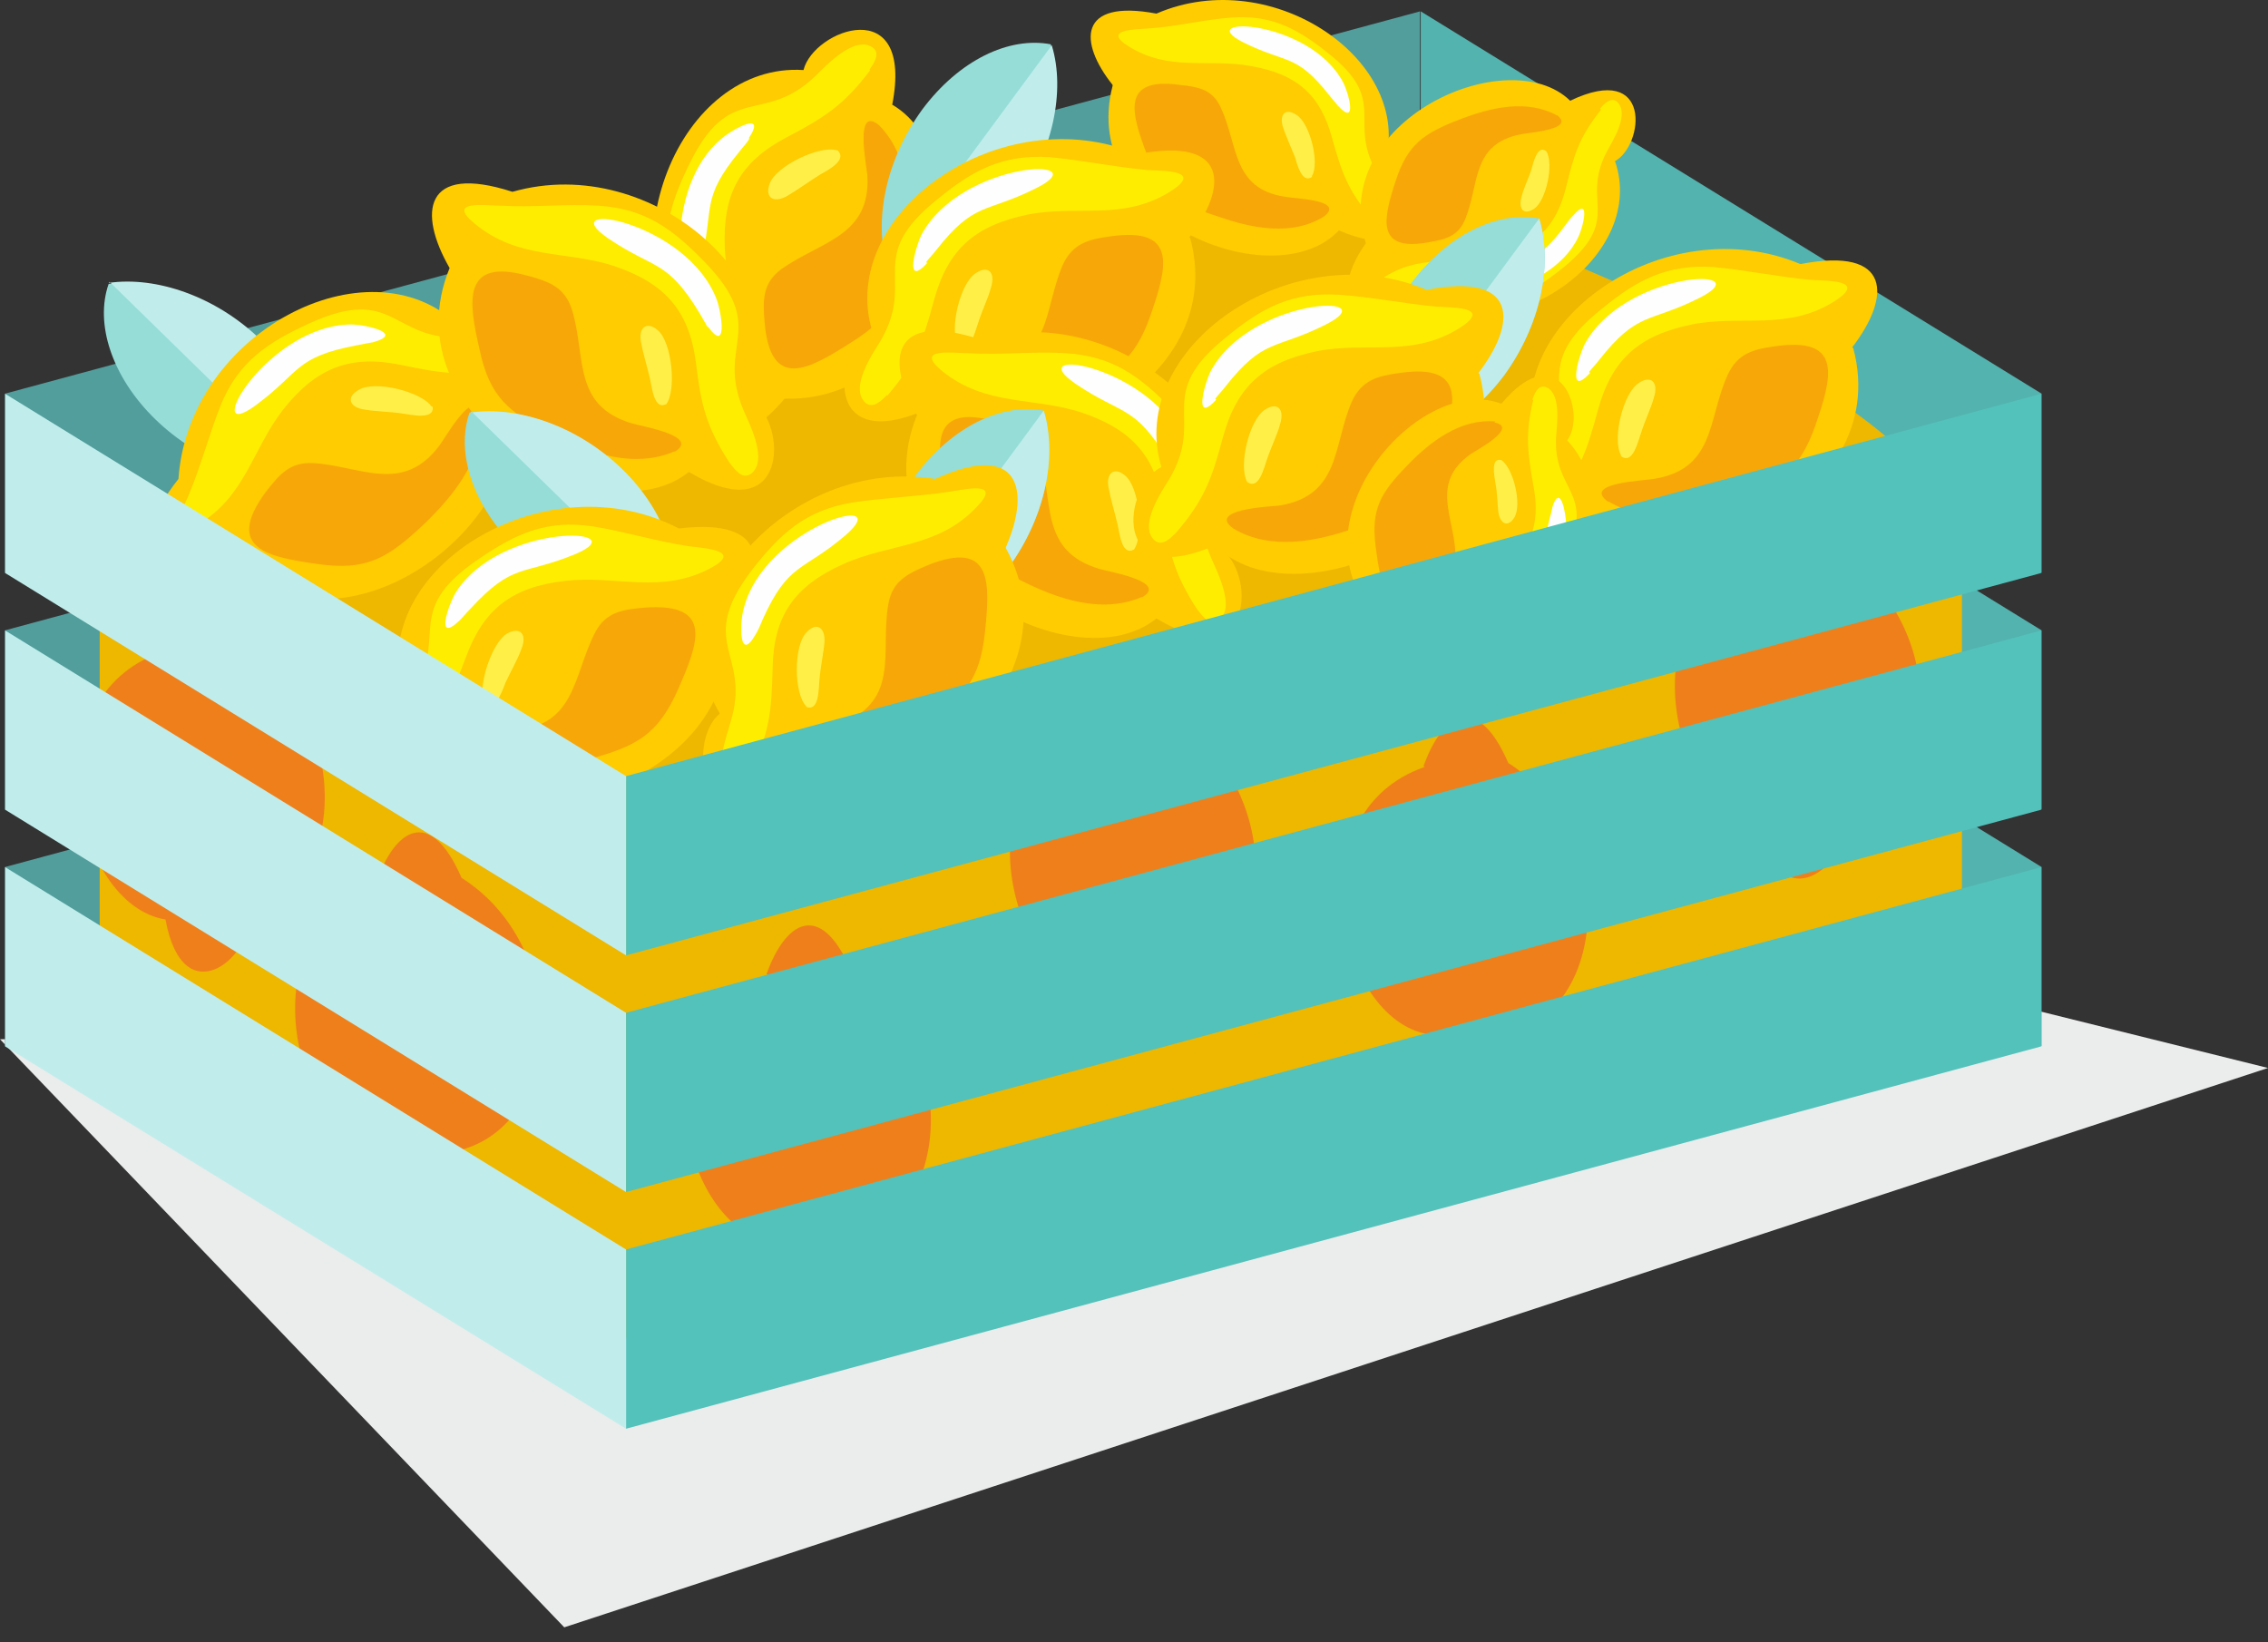 <svg width="145" height="105" viewBox="0 0 145 105" fill="none" xmlns="http://www.w3.org/2000/svg">
<rect x="0" y="0" width="145" height="105" fill="#333333" stroke="none"/>
<g style="mix-blend-mode:multiply">
<path fill-rule="evenodd" clip-rule="evenodd" d="M130.213 64.609L0 66.445L36.075 104.042L145 68.28L130.213 64.609Z" fill="#EBECEC"/>
</g>
<path d="M90.832 0.727L130.527 25.169V36.628L90.832 12.186V0.727Z" fill="#53B3AF"/>
<path d="M90.832 15.859L130.527 40.301V51.76L90.832 27.318V15.859Z" fill="#53B3AF"/>
<path d="M90.832 30.991L130.527 55.434V66.892L90.832 42.45V30.991Z" fill="#53B3AF"/>
<path d="M90.784 0.727L0.316 25.169V36.628L90.784 12.186V0.727Z" fill="#519E9D"/>
<path d="M90.784 15.859L0.316 40.301V51.76L90.784 27.318V15.859Z" fill="#519E9D"/>
<path d="M90.784 30.991L0.316 55.434V66.892L90.784 42.45V30.991Z" fill="#519E9D"/>
<path fill-rule="evenodd" clip-rule="evenodd" d="M6.374 34.986C35.246 24.479 67.369 9.225 94.33 14.352C105.866 18.846 124.349 26.821 125.433 34.986C125.433 44.544 125.433 54.165 125.433 63.723C96.943 71.002 68.516 78.281 40.026 85.56C28.809 78.281 17.591 71.002 6.374 63.723C6.374 54.165 6.374 44.544 6.374 34.986Z" fill="#EEB700"/>
<path fill-rule="evenodd" clip-rule="evenodd" d="M19.631 30.429C16.571 30.872 12.747 29.543 9.943 26.821C7.138 24.1 6.055 20.682 6.947 18.15C10.007 17.707 13.831 19.036 16.635 21.758C19.44 24.479 20.523 27.897 19.631 30.429Z" fill="#96DDD8"/>
<path fill-rule="evenodd" clip-rule="evenodd" d="M6.947 18.087C10.007 17.643 13.831 18.973 16.635 21.694C19.44 24.416 20.523 27.834 19.631 30.366L7.011 18.023L6.947 18.087Z" fill="#C0EDEB"/>
<path fill-rule="evenodd" clip-rule="evenodd" d="M14.723 35.999C22.499 42.962 34.545 32.581 32.187 26.062C37.923 21.441 31.422 19.163 29.255 20.745C23.519 15.302 12.046 21.251 11.409 30.619C7.712 35.303 10.644 36.696 14.659 35.999H14.723Z" fill="#FECC00"/>
<path fill-rule="evenodd" clip-rule="evenodd" d="M32.569 23.467C29.829 24.1 28.363 23.91 25.686 23.34C22.372 22.644 20.204 23.53 18.101 26.189C16.125 28.72 15.679 31.822 12.556 33.594C10.453 34.797 11.664 32.581 12.046 31.695C12.875 29.733 13.385 27.708 14.149 25.809C15.297 23.087 17.145 21.884 19.758 20.682C25.303 18.15 24.985 21.821 29.637 21.568C30.593 21.505 33.207 21.188 33.589 22.517C33.78 23.15 32.952 23.404 32.505 23.53L32.569 23.467Z" fill="#FFED00"/>
<path fill-rule="evenodd" clip-rule="evenodd" d="M23.837 21.884C25.941 21.314 23.328 20.745 22.435 20.745C17.018 20.808 12.747 28.53 16.317 25.935C19.248 23.783 18.802 22.834 22.818 22.074C23.136 22.011 23.455 21.948 23.837 21.884Z" fill="#FEFEFE"/>
<path fill-rule="evenodd" clip-rule="evenodd" d="M30.721 26.568C30.402 24.543 28.49 27.961 28.108 28.467C25.75 31.632 23.073 29.796 20.013 29.607C18.483 29.543 17.846 30.366 16.954 31.505C14.341 35.113 17.209 35.62 20.332 36.063C23.455 36.506 24.793 35.683 27.088 33.531C29 31.695 30.912 29.353 30.721 26.568Z" fill="#F7A707"/>
<path fill-rule="evenodd" clip-rule="evenodd" d="M27.598 25.998C26.96 25.049 23.965 24.29 22.945 24.922C22.116 25.366 22.308 26.062 23.328 26.188C24.029 26.315 24.921 26.315 25.749 26.442C26.259 26.505 27.789 26.885 27.662 25.998H27.598Z" fill="#FFEF47"/>
<path fill-rule="evenodd" clip-rule="evenodd" d="M50.097 25.492C60.549 25.808 63.035 10.174 57.044 6.693C58.446 -0.523 52.009 1.883 51.371 4.478C43.468 3.971 38.497 15.871 44.169 23.466C44.424 29.416 47.547 28.593 50.16 25.492H50.097Z" fill="#FECC00"/>
<path fill-rule="evenodd" clip-rule="evenodd" d="M55.642 4.478C53.985 6.693 52.71 7.516 50.288 8.782C47.292 10.364 46.209 12.39 46.336 15.808C46.464 19.036 48.121 21.631 46.91 25.049C46.081 27.264 45.571 24.796 45.253 23.91C44.615 21.884 43.659 19.985 43.086 18.086C42.193 15.238 42.767 13.149 44.042 10.554C46.655 5.111 48.758 8.086 52.136 4.858C52.837 4.161 54.622 2.262 55.769 3.022C56.343 3.402 55.833 4.098 55.578 4.478H55.642Z" fill="#FFED00"/>
<path fill-rule="evenodd" clip-rule="evenodd" d="M47.866 8.845C49.077 7.01 46.782 8.275 46.081 8.908C41.938 12.453 43.723 21.061 44.807 16.757C45.699 13.213 44.743 12.77 47.292 9.668C47.483 9.415 47.739 9.162 47.93 8.845H47.866Z" fill="#FEFEFE"/>
<path fill-rule="evenodd" clip-rule="evenodd" d="M56.215 8.022C54.622 6.693 55.387 10.491 55.451 11.187C55.706 15.111 52.455 15.428 49.969 17.2C48.758 18.086 48.758 19.163 48.886 20.618C49.268 25.049 51.754 23.593 54.431 21.884C57.108 20.238 57.618 18.719 57.936 15.681C58.191 13.023 58.191 10.048 56.215 8.022Z" fill="#F7A707"/>
<path fill-rule="evenodd" clip-rule="evenodd" d="M53.475 9.605C52.391 9.288 49.587 10.617 49.204 11.757C48.886 12.643 49.459 13.023 50.352 12.516C50.989 12.137 51.69 11.63 52.391 11.187C52.837 10.934 54.239 10.238 53.538 9.605H53.475Z" fill="#FFEF47"/>
<path fill-rule="evenodd" clip-rule="evenodd" d="M28.745 17.137C24.793 26.758 38.624 34.543 44.042 30.176C50.415 33.974 50.352 27.138 48.121 25.619C51.371 18.466 41.875 9.668 32.761 12.263C27.088 10.428 26.706 13.592 28.745 17.137Z" fill="#FECC00"/>
<path fill-rule="evenodd" clip-rule="evenodd" d="M46.655 29.606C45.125 27.264 44.807 25.809 44.488 23.15C44.042 19.795 42.448 18.087 39.262 17.01C36.202 15.998 33.143 16.631 30.338 14.289C28.49 12.77 31.04 13.149 31.996 13.149C34.099 13.276 36.202 13.023 38.242 13.149C41.237 13.339 42.958 14.605 44.998 16.694C49.268 21.061 45.699 21.948 47.547 26.252C47.93 27.138 49.141 29.48 47.993 30.303C47.42 30.682 46.974 29.986 46.655 29.606Z" fill="#FFED00"/>
<path fill-rule="evenodd" clip-rule="evenodd" d="M45.253 20.871C46.528 22.644 46.145 20.049 45.826 19.163C43.914 14.099 35.182 12.706 38.879 15.238C41.875 17.264 42.64 16.567 44.743 20.049C44.934 20.365 45.062 20.618 45.253 20.935V20.871Z" fill="#FEFEFE"/>
<path fill-rule="evenodd" clip-rule="evenodd" d="M43.086 28.91C44.87 27.897 41.046 27.264 40.409 27.074C36.585 25.935 37.477 22.834 36.585 19.859C36.139 18.403 35.182 18.023 33.78 17.643C29.51 16.441 29.956 19.289 30.657 22.327C31.294 25.365 32.505 26.378 35.31 27.771C37.668 28.973 40.536 29.986 43.15 28.847L43.086 28.91Z" fill="#F7A707"/>
<path fill-rule="evenodd" clip-rule="evenodd" d="M42.576 25.872C43.277 24.986 42.958 21.884 42.066 21.125C41.365 20.492 40.791 20.935 40.983 21.884C41.11 22.58 41.365 23.403 41.556 24.226C41.684 24.733 41.811 26.315 42.64 25.808L42.576 25.872Z" fill="#FFEF47"/>
<path fill-rule="evenodd" clip-rule="evenodd" d="M71.13 5.491C68.899 14.099 81.519 19.099 85.598 14.732C91.398 17.264 90.569 11.44 88.53 10.428C90.442 3.971 81.391 -2.358 73.934 0.87C68.899 -0.079 68.963 2.706 71.13 5.427V5.491Z" fill="#FECC00"/>
<path fill-rule="evenodd" clip-rule="evenodd" d="M87.765 14.036C86.171 12.2 85.789 11.061 85.152 8.782C84.387 5.997 82.857 4.731 79.989 4.225C77.248 3.718 74.763 4.604 72.149 2.959C70.428 1.883 72.596 1.883 73.424 1.819C75.272 1.693 76.993 1.25 78.714 1.123C81.264 0.933 82.921 1.819 84.833 3.338C88.912 6.503 86.044 7.706 88.084 11.124C88.53 11.82 89.804 13.656 88.912 14.479C88.466 14.858 88.02 14.352 87.701 14.036H87.765Z" fill="#FFED00"/>
<path fill-rule="evenodd" clip-rule="evenodd" d="M85.534 6.757C86.809 8.149 86.235 5.934 85.853 5.237C83.686 1.186 76.101 0.997 79.479 2.706C82.284 4.098 82.857 3.402 84.96 6.06C85.152 6.313 85.343 6.503 85.534 6.757Z" fill="#FEFEFE"/>
<path fill-rule="evenodd" clip-rule="evenodd" d="M84.642 13.845C86.044 12.77 82.73 12.706 82.156 12.58C78.778 12.073 79.16 9.288 78.077 6.946C77.567 5.744 76.675 5.554 75.4 5.427C71.64 4.921 72.341 7.263 73.297 9.795C74.189 12.326 75.336 13.023 77.886 13.845C80.053 14.605 82.602 15.111 84.642 13.845Z" fill="#F7A707"/>
<path fill-rule="evenodd" clip-rule="evenodd" d="M83.877 11.251C84.387 10.428 83.749 7.833 82.857 7.326C82.156 6.883 81.774 7.326 82.029 8.149C82.22 8.719 82.538 9.415 82.793 10.048C82.921 10.491 83.24 11.757 83.877 11.314V11.251Z" fill="#FFEF47"/>
<path fill-rule="evenodd" clip-rule="evenodd" d="M56.725 17.011C55.833 14.036 56.661 10.175 58.956 7.01C61.314 3.845 64.501 2.326 67.178 2.832C68.07 5.744 67.242 9.668 64.947 12.833C62.589 15.998 59.402 17.517 56.725 17.011Z" fill="#96DDD8"/>
<path fill-rule="evenodd" clip-rule="evenodd" d="M67.242 2.896C68.134 5.807 67.305 9.731 65.011 12.896C62.653 16.061 59.466 17.58 56.789 17.074L67.242 2.896Z" fill="#C0EDEB"/>
<path fill-rule="evenodd" clip-rule="evenodd" d="M76.101 15.238C78.778 25.239 64.055 31.252 59.211 26.188C52.455 29.163 53.347 22.391 55.769 21.188C53.475 13.656 63.991 6.187 72.723 9.858C78.587 8.719 78.523 11.947 76.037 15.175L76.101 15.238Z" fill="#FECC00"/>
<path fill-rule="evenodd" clip-rule="evenodd" d="M56.725 25.302C58.574 23.15 59.02 21.758 59.721 19.162C60.613 15.934 62.334 14.415 65.712 13.719C68.899 13.086 71.831 14.162 74.89 12.2C76.93 10.871 74.38 10.934 73.36 10.871C71.257 10.681 69.154 10.238 67.114 10.048C64.119 9.858 62.206 10.871 59.976 12.706C55.196 16.504 58.637 17.833 56.279 21.821C55.769 22.644 54.303 24.796 55.323 25.745C55.833 26.188 56.407 25.555 56.725 25.239V25.302Z" fill="#FFED00"/>
<path fill-rule="evenodd" clip-rule="evenodd" d="M59.275 16.821C57.809 18.403 58.51 15.871 58.892 15.048C61.442 10.238 70.301 9.985 66.286 12.01C63.035 13.656 62.334 12.833 59.848 15.998C59.657 16.251 59.402 16.504 59.211 16.757L59.275 16.821Z" fill="#FEFEFE"/>
<path fill-rule="evenodd" clip-rule="evenodd" d="M60.358 25.049C58.701 23.846 62.589 23.72 63.29 23.593C67.242 22.96 66.732 19.732 67.943 16.947C68.58 15.555 69.6 15.302 71.002 15.112C75.4 14.479 74.571 17.2 73.552 20.175C72.532 23.087 71.193 23.973 68.261 24.986C65.776 25.872 62.78 26.505 60.358 25.049Z" fill="#F7A707"/>
<path fill-rule="evenodd" clip-rule="evenodd" d="M61.251 22.074C60.677 21.061 61.378 18.087 62.398 17.454C63.163 16.947 63.672 17.39 63.354 18.403C63.163 19.099 62.78 19.859 62.525 20.682C62.334 21.188 62.015 22.707 61.251 22.137V22.074Z" fill="#FFEF47"/>
<path fill-rule="evenodd" clip-rule="evenodd" d="M87.319 15.555C84.897 7.706 96.433 2.579 100.385 6.44C105.675 3.908 105.101 9.288 103.253 10.301C105.292 16.188 97.134 22.391 90.123 19.669C85.534 20.745 85.47 18.15 87.319 15.555Z" fill="#FECC00"/>
<path fill-rule="evenodd" clip-rule="evenodd" d="M102.36 7.01C100.958 8.782 100.64 9.858 100.13 11.947C99.492 14.542 98.154 15.808 95.541 16.378C93.055 16.947 90.697 16.188 88.338 17.833C86.809 18.909 88.785 18.783 89.549 18.846C91.207 18.909 92.864 19.226 94.457 19.289C96.815 19.352 98.281 18.466 100.066 17.011C103.763 13.909 101.022 12.896 102.743 9.668C103.125 8.972 104.209 7.263 103.38 6.503C102.998 6.187 102.552 6.63 102.297 6.946L102.36 7.01Z" fill="#FFED00"/>
<path fill-rule="evenodd" clip-rule="evenodd" d="M100.576 13.782C101.723 12.453 101.213 14.542 100.894 15.175C99.046 19.036 92.035 19.479 95.094 17.77C97.644 16.377 98.154 17.01 100.066 14.415C100.257 14.162 100.385 13.972 100.576 13.782Z" fill="#FEFEFE"/>
<path fill-rule="evenodd" clip-rule="evenodd" d="M99.492 7.326C100.831 8.276 97.771 8.465 97.198 8.592C94.075 9.225 94.585 11.757 93.692 13.972C93.246 15.111 92.418 15.301 91.334 15.491C87.892 16.124 88.466 13.909 89.231 11.567C89.996 9.225 91.015 8.529 93.31 7.643C95.286 6.883 97.58 6.313 99.556 7.389L99.492 7.326Z" fill="#F7A707"/>
<path fill-rule="evenodd" clip-rule="evenodd" d="M98.855 9.668C99.365 10.428 98.855 12.833 98.09 13.339C97.453 13.782 97.07 13.403 97.261 12.643C97.389 12.073 97.708 11.441 97.899 10.871C98.026 10.428 98.281 9.225 98.855 9.668Z" fill="#FFEF47"/>
<path fill-rule="evenodd" clip-rule="evenodd" d="M42.703 38.658C39.644 39.101 35.82 37.772 33.015 35.05C30.211 32.328 29.128 28.91 30.02 26.378C33.079 25.935 36.903 27.264 39.708 29.986C42.512 32.708 43.596 36.126 42.703 38.658Z" fill="#96DDD8"/>
<path fill-rule="evenodd" clip-rule="evenodd" d="M30.084 26.378C33.143 25.935 36.967 27.264 39.771 29.986C42.576 32.708 43.659 36.126 42.767 38.658L30.147 26.315L30.084 26.378Z" fill="#C0EDEB"/>
<path fill-rule="evenodd" clip-rule="evenodd" d="M46.336 39.354C48.248 49.544 33.079 54.418 28.681 49.038C21.67 51.507 23.136 44.797 25.622 43.785C23.901 36.126 34.991 29.416 43.404 33.784C49.332 33.088 49.013 36.316 46.336 39.354Z" fill="#FECC00"/>
<path fill-rule="evenodd" clip-rule="evenodd" d="M26.259 47.962C28.235 45.937 28.809 44.607 29.765 42.076C30.912 38.911 32.761 37.518 36.139 37.139C39.389 36.759 42.257 38.025 45.444 36.316C47.547 35.176 44.998 35.05 44.042 34.923C41.938 34.607 39.899 33.974 37.923 33.657C34.928 33.214 33.015 34.1 30.593 35.746C25.558 39.164 28.873 40.746 26.196 44.607C25.622 45.43 24.029 47.456 24.921 48.468C25.367 48.975 26.004 48.405 26.323 48.089L26.259 47.962Z" fill="#FFED00"/>
<path fill-rule="evenodd" clip-rule="evenodd" d="M29.382 39.67C27.789 41.189 28.681 38.657 29.128 37.898C31.996 33.341 40.855 33.721 36.776 35.429C33.398 36.822 32.824 35.936 30.084 38.911C29.829 39.164 29.637 39.417 29.382 39.67Z" fill="#FEFEFE"/>
<path fill-rule="evenodd" clip-rule="evenodd" d="M29.892 47.962C28.363 46.633 32.251 46.759 32.888 46.696C36.84 46.38 36.648 43.152 38.051 40.43C38.752 39.101 39.835 38.974 41.237 38.847C45.699 38.531 44.615 41.189 43.341 44.101C42.066 46.949 40.727 47.709 37.668 48.532C35.119 49.228 32.123 49.608 29.765 48.025L29.892 47.962Z" fill="#F7A707"/>
<path fill-rule="evenodd" clip-rule="evenodd" d="M30.976 45.051C30.466 44.038 31.422 41.063 32.442 40.493C33.27 40.05 33.717 40.556 33.334 41.506C33.079 42.202 32.633 42.962 32.314 43.658C32.123 44.164 31.613 45.62 30.912 44.987L30.976 45.051Z" fill="#FFEF47"/>
<path fill-rule="evenodd" clip-rule="evenodd" d="M118.486 22.264C121.163 32.265 106.44 38.278 101.596 33.214C94.84 36.189 95.732 29.416 98.154 28.214C95.859 20.682 106.376 13.213 115.108 16.884C120.971 15.745 120.908 18.973 118.422 22.201L118.486 22.264Z" fill="#FECC00"/>
<path fill-rule="evenodd" clip-rule="evenodd" d="M99.174 32.328C101.022 30.176 101.468 28.783 102.169 26.188C103.062 22.96 104.782 21.441 108.16 20.745C111.347 20.112 114.279 21.188 117.338 19.226C119.378 17.896 116.829 17.96 115.809 17.896C113.706 17.707 111.602 17.264 109.563 17.074C106.567 16.884 104.655 17.896 102.424 19.732C97.644 23.53 101.086 24.859 98.728 28.847C98.218 29.67 96.752 31.822 97.772 32.771C98.281 33.214 98.855 32.581 99.174 32.265V32.328Z" fill="#FFED00"/>
<path fill-rule="evenodd" clip-rule="evenodd" d="M101.659 23.846C100.193 25.429 100.894 22.897 101.277 22.074C103.826 17.264 112.686 17.011 108.67 19.036C105.42 20.682 104.719 19.859 102.233 23.024C102.042 23.277 101.787 23.53 101.596 23.783L101.659 23.846Z" fill="#FEFEFE"/>
<path fill-rule="evenodd" clip-rule="evenodd" d="M102.807 32.075C101.149 30.872 105.037 30.746 105.738 30.619C109.69 29.986 109.18 26.758 110.455 23.973C111.092 22.581 112.112 22.327 113.514 22.137C117.912 21.505 117.084 24.226 116.064 27.201C115.044 30.113 113.706 30.999 110.774 32.012C108.288 32.898 105.292 33.531 102.87 32.075H102.807Z" fill="#F7A707"/>
<path fill-rule="evenodd" clip-rule="evenodd" d="M103.635 29.1C103.062 28.087 103.763 25.112 104.782 24.479C105.547 23.973 106.057 24.416 105.738 25.429C105.547 26.125 105.165 26.885 104.91 27.707C104.719 28.214 104.4 29.733 103.635 29.163V29.1Z" fill="#FFEF47"/>
<path fill-rule="evenodd" clip-rule="evenodd" d="M58.637 26.505C54.686 36.126 68.516 43.911 73.934 39.544C80.308 43.342 80.244 36.506 78.013 35.05C81.264 27.897 71.767 19.099 62.653 21.694C56.98 19.859 56.598 23.024 58.637 26.568V26.505Z" fill="#FECC00"/>
<path fill-rule="evenodd" clip-rule="evenodd" d="M76.547 38.974C75.018 36.632 74.699 35.176 74.38 32.518C73.934 29.163 72.341 27.454 69.154 26.378C66.094 25.366 63.035 25.998 60.231 23.72C58.382 22.201 60.932 22.581 61.888 22.581C63.991 22.707 66.094 22.454 68.134 22.581C71.13 22.77 72.85 24.036 74.89 26.125C79.16 30.492 75.591 31.379 77.439 35.683C77.822 36.569 79.033 38.911 77.886 39.67C77.312 40.05 76.866 39.354 76.547 38.974Z" fill="#FFED00"/>
<path fill-rule="evenodd" clip-rule="evenodd" d="M75.145 30.176C76.42 31.948 76.037 29.353 75.719 28.467C73.807 23.403 65.075 22.011 68.771 24.543C71.767 26.568 72.532 25.872 74.635 29.353C74.826 29.669 74.954 29.923 75.145 30.239V30.176Z" fill="#FEFEFE"/>
<path fill-rule="evenodd" clip-rule="evenodd" d="M72.978 38.215C74.763 37.202 70.938 36.569 70.301 36.379C66.477 35.24 67.369 32.138 66.477 29.163C66.031 27.707 65.075 27.328 63.672 26.948C59.402 25.745 59.848 28.594 60.549 31.632C61.187 34.67 62.398 35.683 65.202 37.075C67.56 38.278 70.429 39.291 73.042 38.151L72.978 38.215Z" fill="#F7A707"/>
<path fill-rule="evenodd" clip-rule="evenodd" d="M72.468 35.176C73.169 34.29 72.851 31.189 71.958 30.429C71.257 29.796 70.683 30.239 70.875 31.189C71.002 31.885 71.257 32.708 71.448 33.531C71.576 34.037 71.703 35.619 72.532 35.113L72.468 35.176Z" fill="#FFEF47"/>
<path fill-rule="evenodd" clip-rule="evenodd" d="M87.956 28.15C87.064 25.175 87.892 21.314 90.187 18.15C92.545 14.985 95.732 13.466 98.409 13.972C99.301 16.947 98.473 20.808 96.178 23.973C93.82 27.138 90.633 28.657 87.956 28.15Z" fill="#96DDD8"/>
<path fill-rule="evenodd" clip-rule="evenodd" d="M98.409 13.972C99.301 16.947 98.472 20.808 96.178 23.973C93.82 27.138 90.633 28.657 87.956 28.15L98.409 13.972Z" fill="#C0EDEB"/>
<path fill-rule="evenodd" clip-rule="evenodd" d="M94.585 23.91C97.261 33.91 82.538 39.923 77.695 34.86C70.938 37.835 71.831 31.062 74.253 29.859C71.958 22.327 82.475 14.858 91.207 18.529C97.07 17.39 97.007 20.618 94.521 23.846L94.585 23.91Z" fill="#FECC00"/>
<path fill-rule="evenodd" clip-rule="evenodd" d="M75.209 34.037C77.057 31.885 77.503 30.492 78.204 27.897C79.097 24.669 80.818 23.15 84.196 22.454C87.382 21.821 90.314 22.897 93.374 20.935C95.413 19.605 92.864 19.669 91.844 19.605C89.741 19.416 87.637 18.973 85.598 18.846C82.602 18.656 80.69 19.669 78.459 21.504C73.679 25.302 77.121 26.631 74.763 30.619C74.253 31.442 72.787 33.594 73.807 34.543C74.317 34.986 74.89 34.353 75.209 34.037Z" fill="#FFED00"/>
<path fill-rule="evenodd" clip-rule="evenodd" d="M77.758 25.555C76.292 27.138 76.993 24.606 77.376 23.783C79.925 18.973 88.785 18.719 84.769 20.745C81.519 22.39 80.817 21.568 78.332 24.732C78.141 24.986 77.886 25.239 77.695 25.492L77.758 25.555Z" fill="#FEFEFE"/>
<path fill-rule="evenodd" clip-rule="evenodd" d="M78.842 33.784C77.185 32.581 81.073 32.391 81.774 32.328C85.725 31.695 85.215 28.467 86.426 25.682C87.064 24.289 88.084 24.036 89.486 23.846C93.883 23.213 93.055 25.935 92.035 28.91C91.015 31.885 89.677 32.708 86.745 33.72C84.259 34.607 81.264 35.239 78.842 33.784Z" fill="#F7A707"/>
<path fill-rule="evenodd" clip-rule="evenodd" d="M79.734 30.809C79.16 29.796 79.862 26.821 80.881 26.188C81.646 25.682 82.156 26.125 81.837 27.138C81.646 27.834 81.264 28.593 81.009 29.353C80.818 29.859 80.499 31.378 79.734 30.809Z" fill="#FFEF47"/>
<path fill-rule="evenodd" clip-rule="evenodd" d="M87.892 39.417C82.475 33.214 90.824 23.846 95.987 25.809C99.747 21.315 101.468 26.505 100.193 28.151C104.464 32.708 99.62 41.696 92.099 42.076C88.338 44.924 87.255 42.582 87.829 39.417H87.892Z" fill="#FECC00"/>
<path fill-rule="evenodd" clip-rule="evenodd" d="M98.026 25.555C97.516 27.707 97.644 28.847 98.026 30.999C98.536 33.594 97.835 35.303 95.668 36.885C93.629 38.404 91.143 38.721 89.677 41.19C88.721 42.835 90.505 41.886 91.207 41.569C92.8 40.936 94.393 40.556 95.923 39.987C98.09 39.101 99.11 37.708 100.066 35.62C102.105 31.315 99.237 31.505 99.492 27.834C99.556 27.075 99.811 25.049 98.791 24.733C98.281 24.606 98.09 25.239 97.963 25.555H98.026Z" fill="#FFED00"/>
<path fill-rule="evenodd" clip-rule="evenodd" d="M99.237 32.455C99.747 30.809 100.13 32.834 100.13 33.594C100.002 37.898 93.82 41.126 95.923 38.341C97.644 36.062 98.409 36.379 99.046 33.278C99.11 33.024 99.174 32.771 99.237 32.518V32.455Z" fill="#FEFEFE"/>
<path fill-rule="evenodd" clip-rule="evenodd" d="M95.541 27.011C97.134 27.328 94.393 28.784 94.011 29.037C91.462 30.872 92.927 32.961 93.055 35.366C93.119 36.569 92.418 37.075 91.525 37.708C88.657 39.67 88.275 37.455 87.956 34.986C87.637 32.518 88.275 31.505 89.996 29.733C91.462 28.214 93.374 26.758 95.604 26.948L95.541 27.011Z" fill="#F7A707"/>
<path fill-rule="evenodd" clip-rule="evenodd" d="M95.987 29.416C96.752 29.923 97.325 32.265 96.815 33.088C96.433 33.721 95.923 33.531 95.796 32.771C95.732 32.201 95.732 31.505 95.604 30.872C95.541 30.429 95.286 29.227 95.987 29.416Z" fill="#FFEF47"/>
<path fill-rule="evenodd" clip-rule="evenodd" d="M56.279 40.43C55.387 37.455 56.215 33.594 58.51 30.429C60.868 27.264 64.055 25.745 66.732 26.252C67.624 29.227 66.796 33.088 64.501 36.252C62.143 39.417 58.956 40.936 56.279 40.43Z" fill="#96DDD8"/>
<path fill-rule="evenodd" clip-rule="evenodd" d="M66.732 26.252C67.624 29.227 66.796 33.088 64.501 36.252C62.143 39.417 58.956 40.936 56.279 40.43L66.732 26.252Z" fill="#C0EDEB"/>
<path fill-rule="evenodd" clip-rule="evenodd" d="M64.31 35.05C69.345 44.164 56.407 53.469 50.543 49.671C44.679 54.165 43.914 47.329 46.018 45.62C41.938 38.847 50.415 29.1 59.785 30.619C65.202 28.151 65.903 31.315 64.31 34.986V35.05Z" fill="#FECC00"/>
<path fill-rule="evenodd" clip-rule="evenodd" d="M47.93 49.418C49.204 46.886 49.332 45.494 49.396 42.709C49.459 39.354 50.798 37.455 53.921 36.062C56.853 34.733 59.976 35.05 62.462 32.391C64.119 30.682 61.633 31.315 60.677 31.442C58.574 31.758 56.47 31.822 54.431 32.138C51.499 32.645 49.906 34.1 48.121 36.379C44.424 41.19 48.057 41.696 46.719 46.127C46.464 47.076 45.508 49.481 46.719 50.178C47.292 50.494 47.739 49.798 47.93 49.355V49.418Z" fill="#FFED00"/>
<path fill-rule="evenodd" clip-rule="evenodd" d="M48.312 40.556C47.229 42.455 47.292 39.797 47.547 38.911C48.886 33.657 57.426 31.315 54.048 34.227C51.308 36.569 50.415 35.936 48.758 39.607C48.631 39.923 48.503 40.24 48.312 40.556Z" fill="#FEFEFE"/>
<path fill-rule="evenodd" clip-rule="evenodd" d="M51.371 48.342C49.459 47.519 53.22 46.506 53.857 46.253C57.554 44.671 56.279 41.696 56.789 38.657C57.044 37.138 58 36.695 59.338 36.126C63.481 34.48 63.29 37.328 62.971 40.43C62.653 43.531 61.569 44.671 58.956 46.38C56.725 47.835 53.985 49.165 51.308 48.342H51.371Z" fill="#F7A707"/>
<path fill-rule="evenodd" clip-rule="evenodd" d="M51.563 45.177C50.734 44.354 50.734 41.253 51.563 40.43C52.2 39.734 52.774 40.113 52.71 41.063C52.646 41.822 52.455 42.645 52.391 43.468C52.328 44.038 52.391 45.557 51.499 45.177H51.563Z" fill="#FFEF47"/>
<path fill-rule="evenodd" clip-rule="evenodd" d="M112.367 35.746C103.954 38.658 106.758 51.886 112.622 52.836C113.769 59.039 118.167 55.115 117.848 52.836C124.349 50.874 124.604 39.86 117.721 35.493C115.681 30.809 113.451 32.455 112.303 35.683L112.367 35.746Z" fill="#EF7F1A"/>
<path fill-rule="evenodd" clip-rule="evenodd" d="M114.407 54.165C115.044 51.886 115.809 50.874 117.338 49.102C119.251 46.949 119.442 44.987 118.358 42.329C117.275 39.797 115.108 38.215 115.044 35.113C114.98 33.088 116.191 34.923 116.701 35.556C117.848 36.949 119.187 38.215 120.27 39.544C121.864 41.569 121.991 43.405 121.8 45.873C121.418 51 118.804 49.291 117.084 52.899C116.701 53.659 115.873 55.748 114.725 55.431C114.152 55.304 114.343 54.608 114.407 54.228V54.165Z" fill="#EF7F1A"/>
<path fill-rule="evenodd" clip-rule="evenodd" d="M119.251 48.342C118.804 50.178 120.334 48.469 120.653 47.772C122.884 43.721 118.804 37.328 119.251 41.126C119.633 44.228 120.525 44.291 119.442 47.519C119.378 47.772 119.251 48.089 119.187 48.342H119.251Z" fill="#EF7F1A"/>
<path fill-rule="evenodd" clip-rule="evenodd" d="M112.877 51.507C114.534 52.077 112.749 49.291 112.494 48.785C111.092 45.684 113.578 44.481 114.98 42.329C115.681 41.253 115.363 40.367 114.789 39.291C113.132 35.873 111.602 37.772 109.945 39.924C108.352 42.076 108.352 43.405 109.053 45.937C109.626 48.152 110.582 50.494 112.813 51.507H112.877Z" fill="#EF7F1A"/>
<path fill-rule="evenodd" clip-rule="evenodd" d="M114.534 49.481C115.49 49.418 117.338 47.456 117.275 46.443C117.275 45.62 116.701 45.494 116.127 46.19C115.745 46.696 115.363 47.329 114.916 47.836C114.662 48.215 113.705 49.165 114.47 49.418L114.534 49.481Z" fill="#EF7F1A"/>
<path fill-rule="evenodd" clip-rule="evenodd" d="M91.079 49.038C82.666 51.95 85.47 65.178 91.334 66.128C92.481 72.331 96.879 68.407 96.56 66.128C103.062 64.166 103.316 53.152 96.433 48.785C94.393 44.101 92.163 45.747 91.015 48.975L91.079 49.038Z" fill="#EF7F1A"/>
<path fill-rule="evenodd" clip-rule="evenodd" d="M93.182 67.457C93.82 65.178 94.585 64.166 96.114 62.394C98.026 60.241 98.218 58.279 97.134 55.621C96.05 53.089 93.883 51.507 93.82 48.405C93.756 46.38 94.967 48.215 95.477 48.848C96.624 50.241 97.963 51.507 99.046 52.836C100.64 54.861 100.767 56.697 100.576 59.165C100.193 64.356 97.58 62.583 95.859 66.191C95.477 66.951 94.648 69.04 93.501 68.723C92.927 68.597 93.119 67.9 93.182 67.52V67.457Z" fill="#EF7F1A"/>
<path fill-rule="evenodd" clip-rule="evenodd" d="M98.026 61.634C97.58 63.47 99.11 61.761 99.429 61.064C101.659 57.013 97.58 50.62 98.026 54.418C98.409 57.52 99.301 57.583 98.218 60.811C98.154 61.064 98.026 61.381 97.963 61.634H98.026Z" fill="#EF7F1A"/>
<path fill-rule="evenodd" clip-rule="evenodd" d="M91.589 64.799C93.246 65.368 91.462 62.583 91.207 62.077C89.804 58.976 92.29 57.773 93.692 55.621C94.393 54.545 94.075 53.659 93.501 52.583C91.844 49.165 90.314 51.064 88.657 53.216C87.064 55.368 87.064 56.697 87.765 59.229C88.338 61.444 89.294 63.786 91.525 64.799H91.589Z" fill="#EF7F1A"/>
<path fill-rule="evenodd" clip-rule="evenodd" d="M93.31 62.773C94.266 62.71 96.114 60.748 96.05 59.735C96.05 58.912 95.477 58.786 94.903 59.482C94.521 59.988 94.138 60.621 93.692 61.128C93.437 61.507 92.481 62.457 93.246 62.71L93.31 62.773Z" fill="#EF7F1A"/>
<path fill-rule="evenodd" clip-rule="evenodd" d="M69.855 46.316C61.442 49.228 64.246 62.457 70.11 63.406C71.257 69.609 75.655 65.685 75.336 63.406C81.837 61.444 82.092 50.431 75.209 46.063C73.169 41.379 70.938 43.025 69.791 46.253L69.855 46.316Z" fill="#EF7F1A"/>
<path fill-rule="evenodd" clip-rule="evenodd" d="M71.958 64.735C72.596 62.457 73.36 61.444 74.89 59.672C76.802 57.52 76.993 55.557 75.91 52.899C74.826 50.367 72.659 48.785 72.596 45.683C72.532 43.658 73.743 45.493 74.253 46.127C75.4 47.519 76.738 48.785 77.822 50.114C79.415 52.14 79.543 53.975 79.352 56.444C78.969 61.571 76.356 59.862 74.635 63.469C74.253 64.229 73.424 66.318 72.277 66.001C71.703 65.875 71.894 65.178 71.958 64.799V64.735Z" fill="#EF7F1A"/>
<path fill-rule="evenodd" clip-rule="evenodd" d="M76.802 58.912C76.356 60.748 77.886 59.039 78.204 58.343C80.435 54.292 76.356 47.899 76.802 51.697C77.185 54.798 78.077 54.861 76.993 58.089C76.93 58.343 76.802 58.659 76.738 58.912H76.802Z" fill="#EF7F1A"/>
<path fill-rule="evenodd" clip-rule="evenodd" d="M70.365 62.077C72.022 62.647 70.237 59.862 69.982 59.355C68.58 56.254 71.066 55.051 72.468 52.899C73.169 51.823 72.85 50.937 72.277 49.861C70.62 46.443 69.09 48.342 67.433 50.494C65.84 52.646 65.84 53.975 66.541 56.507C67.114 58.722 68.07 61.064 70.301 62.077H70.365Z" fill="#EF7F1A"/>
<path fill-rule="evenodd" clip-rule="evenodd" d="M72.086 59.988C73.042 59.925 74.89 57.963 74.826 56.95C74.826 56.127 74.253 56.001 73.679 56.697C73.297 57.203 72.914 57.836 72.468 58.343C72.213 58.722 71.257 59.672 72.022 59.925L72.086 59.988Z" fill="#EF7F1A"/>
<path fill-rule="evenodd" clip-rule="evenodd" d="M49.077 62.33C40.664 65.242 43.468 78.471 49.332 79.42C50.479 85.623 54.877 81.699 54.558 79.42C61.059 77.458 61.314 66.445 54.431 62.077C52.391 57.393 50.16 59.039 49.013 62.267L49.077 62.33Z" fill="#EF7F1A"/>
<path fill-rule="evenodd" clip-rule="evenodd" d="M51.18 80.813C51.818 78.534 52.582 77.521 54.112 75.749C56.024 73.597 56.215 71.635 55.132 68.976C54.048 66.444 51.881 64.862 51.818 61.761C51.754 59.735 52.965 61.571 53.475 62.204C54.622 63.596 55.96 64.862 57.044 66.191C58.637 68.217 58.765 70.052 58.574 72.521C58.191 77.648 55.578 75.939 53.857 79.547C53.475 80.306 52.646 82.395 51.499 82.079C50.925 81.952 51.117 81.256 51.18 80.876V80.813Z" fill="#EF7F1A"/>
<path fill-rule="evenodd" clip-rule="evenodd" d="M56.024 74.926C55.578 76.762 57.108 75.053 57.426 74.356C59.657 70.306 55.578 63.913 56.024 67.71C56.407 70.812 57.299 70.875 56.215 74.103C56.152 74.356 56.024 74.673 55.96 74.926H56.024Z" fill="#EF7F1A"/>
<path fill-rule="evenodd" clip-rule="evenodd" d="M49.587 78.091C51.244 78.661 49.459 75.876 49.204 75.369C47.802 72.268 50.288 71.065 51.69 68.913C52.391 67.837 52.072 66.951 51.499 65.875C49.842 62.457 48.312 64.356 46.655 66.508C45.062 68.66 45.062 69.989 45.763 72.521C46.336 74.736 47.292 77.078 49.523 78.091H49.587Z" fill="#EF7F1A"/>
<path fill-rule="evenodd" clip-rule="evenodd" d="M51.308 76.066C52.264 76.002 54.112 74.04 54.048 73.027C54.048 72.204 53.475 72.078 52.901 72.774C52.519 73.281 52.136 73.913 51.69 74.42C51.435 74.8 50.479 75.749 51.244 76.002L51.308 76.066Z" fill="#EF7F1A"/>
<path fill-rule="evenodd" clip-rule="evenodd" d="M10.325 41.696C1.912 44.607 4.716 57.836 10.58 58.786C11.727 64.989 16.125 61.064 15.807 58.786C22.308 56.824 22.563 45.81 15.679 41.443C13.64 36.759 11.409 38.404 10.261 41.633L10.325 41.696Z" fill="#EF7F1A"/>
<path fill-rule="evenodd" clip-rule="evenodd" d="M12.365 60.178C13.002 57.899 13.767 56.887 15.297 55.114C17.209 52.962 17.4 51 16.317 48.342C15.233 45.81 13.066 44.227 13.002 41.126C12.938 39.1 14.149 40.936 14.659 41.569C15.807 42.962 17.145 44.227 18.229 45.557C19.822 47.582 19.95 49.418 19.758 51.886C19.376 57.013 16.763 55.304 15.042 58.912C14.659 59.672 13.831 61.761 12.684 61.444C12.11 61.317 12.301 60.621 12.365 60.241V60.178Z" fill="#EF7F1A"/>
<path fill-rule="evenodd" clip-rule="evenodd" d="M17.209 54.292C16.763 56.127 18.292 54.418 18.611 53.722C20.842 49.671 16.763 43.278 17.209 47.076C17.591 50.178 18.483 50.241 17.4 53.469C17.336 53.722 17.209 54.038 17.145 54.292H17.209Z" fill="#EF7F1A"/>
<path fill-rule="evenodd" clip-rule="evenodd" d="M10.835 57.456C12.492 58.026 10.708 55.241 10.453 54.671C9.051 51.57 11.536 50.367 12.938 48.215C13.64 47.139 13.321 46.253 12.747 45.177C11.09 41.759 9.56 43.658 7.903 45.81C6.31 47.962 6.31 49.291 7.011 51.823C7.585 54.038 8.541 56.38 10.771 57.393L10.835 57.456Z" fill="#EF7F1A"/>
<path fill-rule="evenodd" clip-rule="evenodd" d="M12.492 55.431C13.448 55.368 15.297 53.406 15.233 52.393C15.233 51.57 14.659 51.443 14.086 52.14C13.703 52.646 13.321 53.279 12.875 53.785C12.62 54.165 11.664 55.115 12.429 55.368L12.492 55.431Z" fill="#EF7F1A"/>
<path fill-rule="evenodd" clip-rule="evenodd" d="M24.156 56.381C15.743 59.292 18.547 72.521 24.411 73.471C25.558 79.674 29.956 75.749 29.637 73.471C36.138 71.508 36.393 60.495 29.51 56.127C27.47 51.444 25.239 53.089 24.092 56.317L24.156 56.381Z" fill="#EF7F1A"/>
<path fill-rule="evenodd" clip-rule="evenodd" d="M26.259 74.8C26.897 72.521 27.662 71.508 29.191 69.736C31.103 67.584 31.294 65.622 30.211 62.963C29.127 60.431 26.96 58.849 26.897 55.748C26.833 53.722 28.044 55.558 28.554 56.191C29.701 57.583 31.04 58.849 32.123 60.178C33.717 62.204 33.844 64.039 33.653 66.508C33.27 71.635 30.657 69.926 28.936 73.534C28.554 74.293 27.725 76.382 26.578 76.066C26.004 75.939 26.196 75.243 26.259 74.863V74.8Z" fill="#EF7F1A"/>
<path fill-rule="evenodd" clip-rule="evenodd" d="M31.103 68.977C30.657 70.812 32.187 69.103 32.505 68.407C34.736 64.356 30.657 57.963 31.103 61.761C31.486 64.862 32.378 64.926 31.294 68.154C31.231 68.407 31.103 68.723 31.04 68.977H31.103Z" fill="#EF7F1A"/>
<path fill-rule="evenodd" clip-rule="evenodd" d="M24.666 72.141C26.323 72.711 24.538 69.926 24.284 69.356C22.881 66.255 25.367 65.052 26.769 62.9C27.47 61.824 27.152 60.938 26.578 59.862C24.921 56.444 23.391 58.343 21.734 60.495C20.141 62.647 20.141 63.976 20.842 66.508C21.415 68.723 22.371 71.065 24.602 72.078L24.666 72.141Z" fill="#EF7F1A"/>
<path fill-rule="evenodd" clip-rule="evenodd" d="M26.387 70.116C27.343 70.053 29.191 68.09 29.127 67.078C29.127 66.255 28.554 66.128 27.98 66.825C27.598 67.331 27.215 67.964 26.769 68.47C26.514 68.85 25.558 69.799 26.323 70.053L26.387 70.116Z" fill="#EF7F1A"/>
<path d="M130.494 25.179L40.025 49.621V61.08L130.494 36.637V25.179Z" fill="#53C2BB"/>
<path d="M130.494 55.443L40.025 79.885V91.344L130.494 66.902V55.443Z" fill="#53C2BB"/>
<path d="M0.331 40.311L40.026 64.753V76.212L0.331 51.77V40.311Z" fill="#C0EDEB"/>
<path d="M0.331 55.443L40.026 79.885V91.344L0.331 66.902V55.443Z" fill="#C0EDEB"/>
<path d="M130.494 40.311L40.025 64.753V76.212L130.494 51.77V40.311Z" fill="#53C2BB"/>
<path d="M0.331 25.179L40.026 49.621V61.08L0.331 36.637V25.179Z" fill="#C0EDEB"/>
</svg>
